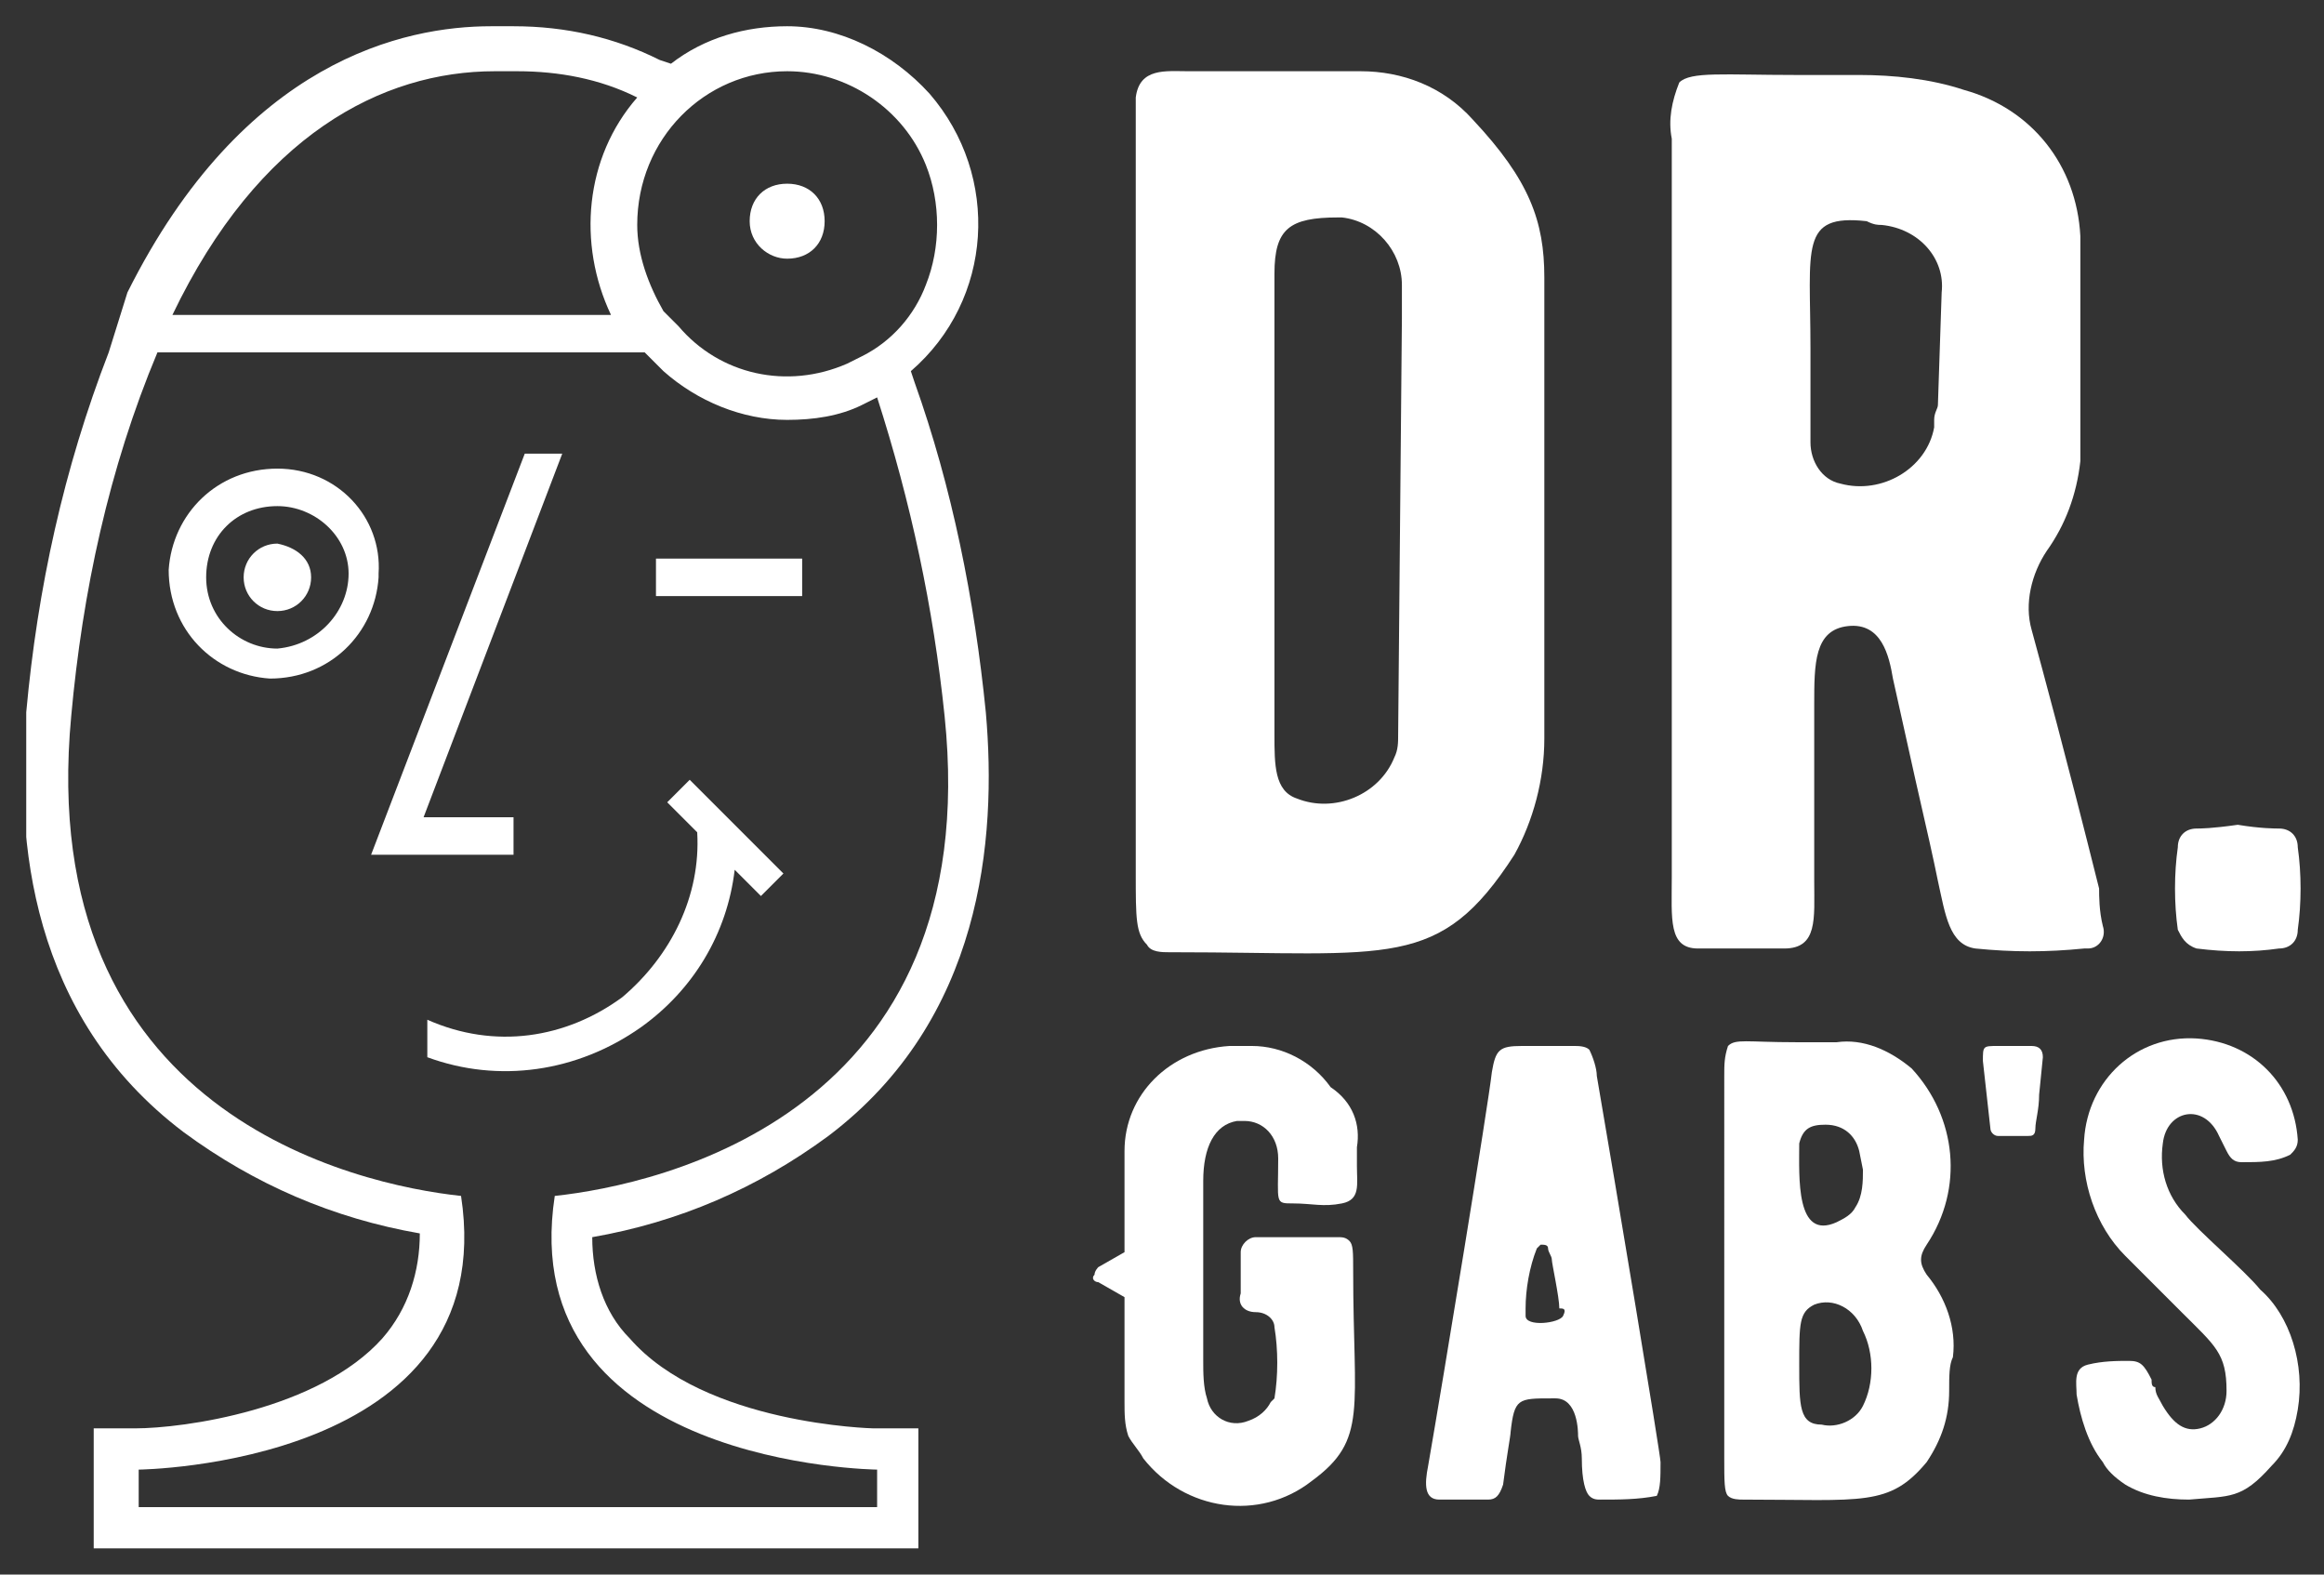 <?xml version="1.0" encoding="utf-8"?>
<!-- Generator: Adobe Illustrator 26.3.1, SVG Export Plug-In . SVG Version: 6.00 Build 0)  -->
<svg version="1.1" id="Calque_1" xmlns="http://www.w3.org/2000/svg" xmlns:xlink="http://www.w3.org/1999/xlink" x="0px" y="0px"
	 viewBox="0 0 62 42" style="enable-background:new 0 0 62 42;" xml:space="preserve">
<rect x="0" y="0" width="62" height="42" fill="#333333" stroke="none"/>
<style type="text/css">
	.st0{clip-path:url(#SVGID_00000129893127259132282040000005818144503056440751_);}
	.st1{fill:#ffffff;}
	.st2{clip-path:url(#SVGID_00000160874472418161861290000010913841975808082348_);}
	.st3{clip-path:url(#SVGID_00000101786608425406314830000013500584861203106691_);}
</style>
<g id="Groupe_160">
	<g id="Groupe_159">
		<g id="Groupe_154">
			<g>
				<defs>
					<rect id="SVGID_1_" x="0.7" y="0.7" width="60.7" height="40.7"/>
				</defs>
				<clipPath id="SVGID_00000153688070819957756270000015329942118836444339_">
					<use xlink:href="#SVGID_1_"  style="overflow:visible;"/>
				</clipPath>
				<g style="clip-path:url(#SVGID_00000153688070819957756270000015329942118836444339_);">
					<g id="Groupe_153">
						<path id="Tracé_176" class="st1" d="M7.4,17.3c-1,0-1.9-0.8-1.9-1.9s0.8-1.9,1.9-1.9c1,0,1.9,0.8,1.9,1.8l0,0
							C9.3,16.3,8.5,17.2,7.4,17.3 M7.4,12.5c-1.6,0-2.8,1.2-2.9,2.7c0,1.6,1.2,2.8,2.7,2.9c1.6,0,2.8-1.2,2.9-2.7c0,0,0,0,0,0v-0.1
							C10.2,13.8,9,12.5,7.4,12.5"/>
						<path id="Tracé_177" class="st1" d="M7.4,14.5c-0.5,0-0.9,0.4-0.9,0.9c0,0.5,0.4,0.9,0.9,0.9c0.5,0,0.9-0.4,0.9-0.9l0,0
							C8.3,14.9,7.9,14.6,7.4,14.5L7.4,14.5"/>
					</g>
				</g>
			</g>
		</g>
		<path id="Tracé_178" class="st1" d="M13.7,21.8h-2.4l3.7-9.7H14L9.9,22.8h3.8V21.8z"/>
		<g id="Groupe_156">
			<g>
				<defs>
					<rect id="SVGID_00000011019227738647644010000017763294774477088439_" x="0.7" y="0.7" width="60.7" height="40.7"/>
				</defs>
				<clipPath id="SVGID_00000034061709634818983010000016847205200442838437_">
					<use xlink:href="#SVGID_00000011019227738647644010000017763294774477088439_"  style="overflow:visible;"/>
				</clipPath>
				<g style="clip-path:url(#SVGID_00000034061709634818983010000016847205200442838437_);">
					<g id="Groupe_155">
						<path id="Tracé_179" class="st1" d="M19.6,23.2l0.7,0.7l0.6-0.6l-2.5-2.5l-0.6,0.6l0.8,0.8c0.1,1.7-0.7,3.3-2,4.4
							c-1.5,1.1-3.4,1.4-5.2,0.6v1c1.9,0.7,4,0.4,5.7-0.8C18.5,26.4,19.4,24.9,19.6,23.2"/>
					</g>
				</g>
			</g>
		</g>
		<rect id="Rectangle_64" x="17.5" y="14.9" class="st1" width="3.9" height="1"/>
		<g id="Groupe_158">
			<g>
				<defs>
					<rect id="SVGID_00000008852772010532343570000013933459281295070364_" x="0.7" y="0.7" width="60.7" height="40.7"/>
				</defs>
				<clipPath id="SVGID_00000108292781633498871790000009168171867406143157_">
					<use xlink:href="#SVGID_00000008852772010532343570000013933459281295070364_"  style="overflow:visible;"/>
				</clipPath>
				<g style="clip-path:url(#SVGID_00000108292781633498871790000009168171867406143157_);">
					<g id="Groupe_157">
						<path id="Tracé_180" class="st1" d="M23.4,40.2H3.7v-1c0,0,9.7-0.1,8.6-7.3C9.5,31.6,0.9,29.7,1.9,19.1
							c0.3-3.3,1-6.6,2.3-9.7h13c0.2,0.2,0.3,0.3,0.5,0.5c0.9,0.8,2.1,1.3,3.3,1.3c0.7,0,1.4-0.1,2-0.4l0.4-0.2
							c0.9,2.8,1.5,5.6,1.8,8.5c1.1,10.6-7.6,12.5-10.4,12.8c-1.1,7.2,8.6,7.3,8.6,7.3l0,0L23.4,40.2z M13.2,1.9h0.6
							c1.1,0,2.2,0.2,3.2,0.7c-1.4,1.6-1.6,3.9-0.7,5.8H4.6C6.9,3.6,10.2,1.9,13.2,1.9 M21,1.9c1.6,0,3.1,1,3.7,2.5
							c0.4,1,0.4,2.2,0,3.2c-0.3,0.8-0.9,1.5-1.7,1.9l-0.2,0.1l-0.2,0.1c-1.6,0.7-3.4,0.3-4.5-1l-0.4-0.4l0,0C17.3,7.6,17,6.8,17,6
							C17,3.7,18.8,1.9,21,1.9 M16.8,35.7c-0.7-0.7-1-1.7-1-2.7c2.3-0.4,4.4-1.3,6.3-2.7c4.1-3.1,4.5-7.9,4.2-11.3
							c-0.3-3-0.9-6-1.9-8.8l-0.1-0.3c2.2-1.9,2.4-5.2,0.5-7.4c-1-1.1-2.4-1.8-3.8-1.8c-1.1,0-2.2,0.3-3.1,1l-0.3-0.1
							c-1.2-0.6-2.5-0.9-3.9-0.9h-0.6c-2.3,0-6.6,0.9-9.7,7.1L2.9,9.4l0,0C1.7,12.5,1,15.7,0.7,19c-0.3,3.4,0.1,8.1,4.2,11.2
							c1.9,1.4,4,2.3,6.3,2.7c0,1-0.3,2-1,2.8c-1.7,1.9-5.3,2.4-6.6,2.4H2.5v3.2h22v-3.2h-1.2C23.3,38.1,18.8,38,16.8,35.7"/>
						<path id="Tracé_181" class="st1" d="M21,6.9c0.6,0,1-0.4,1-1s-0.4-1-1-1s-1,0.4-1,1l0,0C20,6.5,20.5,6.9,21,6.9"/>
						<path id="Tracé_182" class="st1" d="M41.2,7.4v12.3c0,1.1-0.3,2.2-0.8,3.1c-2,3.1-3.3,2.6-9.1,2.6h-0.1c-0.2,0-0.5,0-0.6-0.2
							c-0.3-0.3-0.3-0.7-0.3-1.9V3.8c0-0.5,0-0.9,0-1.2c0.1-0.8,0.8-0.7,1.4-0.7c3,0,4.5,0,4.6,0c1.1,0,2.2,0.4,3,1.3
							C40.8,4.8,41.2,5.9,41.2,7.4 M37.4,8.5c0-0.3,0-0.6,0-0.9c0-0.9-0.7-1.7-1.6-1.8c0,0,0,0,0,0h-0.1C34.4,5.8,34,6.1,34,7.3
							v12.3c0,0.8,0,1.5,0.6,1.7c1,0.4,2.2-0.1,2.6-1.1c0,0,0,0,0,0c0.1-0.2,0.1-0.4,0.1-0.6L37.4,8.5z"/>
						<path id="Tracé_183" class="st1" d="M56.1,24.7c0.1,0.3-0.1,0.6-0.4,0.6c0,0,0,0,0,0h-0.1c-1,0.1-1.9,0.1-2.9,0
							c-0.7-0.1-0.8-0.9-1-1.8c-0.1-0.5-0.3-1.4-0.6-2.7l-0.6-2.7c-0.1-0.6-0.3-1.5-1.2-1.4s-0.9,1-0.9,2.1v4.7c0,1,0.1,1.8-0.8,1.8
							c-0.7,0-1.5,0-2.3,0s-0.7-0.8-0.7-1.9V3.7c-0.1-0.5,0-1,0.2-1.5c0.3-0.3,1.2-0.2,3.1-0.2h1.7c0.9,0,1.9,0.1,2.8,0.4
							c1.8,0.5,3,2,3.1,3.9c0,0.9,0,2.9,0,6c-0.1,0.9-0.4,1.7-0.9,2.4c-0.4,0.6-0.6,1.4-0.4,2.1c0.3,1.1,0.9,3.3,1.8,6.9
							C56,23.9,56,24.3,56.1,24.7 M51.8,7.8c0.1-0.9-0.6-1.7-1.6-1.8C50.1,6,50,6,49.8,5.9c-1.8-0.2-1.5,0.7-1.5,3.4
							c0,1.5,0,2.4,0,2.5c0,0.5,0.3,1,0.8,1.1c1.1,0.3,2.3-0.4,2.5-1.5c0,0,0,0,0,0c0-0.1,0-0.1,0-0.2c0-0.2,0.1-0.3,0.1-0.4
							L51.8,7.8z"/>
						<path id="Tracé_184" class="st1" d="M59.7,22c0.6,0.1,1,0.1,1.1,0.1c0.3,0,0.5,0.2,0.5,0.5c0.1,0.7,0.1,1.5,0,2.2
							c0,0.3-0.2,0.5-0.5,0.5c-0.7,0.1-1.4,0.1-2.2,0c-0.3-0.1-0.4-0.3-0.5-0.5c-0.1-0.7-0.1-1.5,0-2.2c0-0.3,0.2-0.5,0.5-0.5
							C58.7,22.1,59,22.1,59.7,22"/>
						<path id="Tracé_185" class="st1" d="M36.2,30.6c0,0.2,0,0.4,0,0.5c0,0.5,0.1,0.9-0.4,1s-0.8,0-1.3,0s-0.4,0-0.4-1.2
							c0-0.6-0.4-1-0.9-1c0,0,0,0-0.1,0H33c-0.6,0.1-0.9,0.7-0.9,1.6v4.8c0,0.3,0,0.7,0.1,1c0.1,0.5,0.6,0.8,1.1,0.6
							c0.3-0.1,0.5-0.3,0.6-0.5l0.1-0.1c0.1-0.6,0.1-1.3,0-1.9c0-0.2-0.2-0.4-0.5-0.4c-0.3,0-0.5-0.2-0.4-0.5c0,0,0,0,0,0l0,0
							c0-0.6,0-1,0-1.1c0-0.2,0.2-0.4,0.4-0.4l0,0c0.2,0,0.6,0,1.2,0c0.5,0,0.8,0,1,0c0.1,0,0.2,0,0.3,0.1c0.1,0.1,0.1,0.3,0.1,0.8
							c0,3.7,0.4,4.5-1.1,5.6c-1.4,1.1-3.4,0.8-4.5-0.6c-0.1-0.2-0.3-0.4-0.4-0.6c-0.1-0.3-0.1-0.6-0.1-0.9v-2.8l-0.7-0.4
							c-0.1,0-0.2-0.1-0.1-0.2c0-0.1,0.1-0.2,0.1-0.2l0.7-0.4c0-1.3,0-2.2,0-2.7c0-1.5,1.2-2.7,2.8-2.8h0.6c0.8,0,1.6,0.4,2.1,1.1
							C36.1,29.4,36.3,30,36.2,30.6"/>
						<path id="Tracé_186" class="st1" d="M44.2,39.9c-0.5,0.1-1,0.1-1.5,0.1c-0.1,0-0.2,0-0.3-0.1c-0.1-0.1-0.2-0.4-0.2-1
							c0-0.3-0.1-0.5-0.1-0.6s0-1-0.6-1h-0.1c-0.9,0-1,0-1.1,0.9c0,0.1-0.1,0.6-0.2,1.4c-0.1,0.3-0.2,0.4-0.4,0.4
							c-0.5,0-0.9,0-1.3,0s-0.4-0.4-0.3-0.9c0.4-2.3,1.6-9.6,1.7-10.5c0.1-0.6,0.2-0.7,0.8-0.7H42c0.1,0,0.3,0,0.4,0.1
							c0.1,0.2,0.2,0.5,0.2,0.7c0.5,2.9,1.7,10.1,1.7,10.3C44.3,39.4,44.3,39.7,44.2,39.9 M41.6,34.9c0-0.3-0.2-1.2-0.2-1.3
							c0-0.1-0.1-0.2-0.1-0.3c0-0.1-0.1-0.1-0.2-0.1c0,0-0.1,0.1-0.1,0.1c-0.2,0.5-0.3,1.1-0.3,1.6c0,0.1,0,0.1,0,0.2
							c0,0.3,0.9,0.2,1,0S41.7,34.9,41.6,34.9"/>
						<path id="Tracé_187" class="st1" d="M52,37.1c0,0.7-0.2,1.3-0.6,1.9c-1,1.2-1.7,1-4.9,1c-0.1,0-0.3,0-0.4-0.1
							c-0.1-0.1-0.1-0.4-0.1-1V28.7c0-0.3,0-0.5,0.1-0.8c0.2-0.2,0.5-0.1,1.8-0.1c0.4,0,0.8,0,1.1,0c0.7-0.1,1.4,0.2,2,0.7
							c1.2,1.3,1.4,3.2,0.4,4.7c-0.2,0.3-0.2,0.5,0,0.8c0.5,0.6,0.8,1.4,0.7,2.2C52,36.4,52,36.7,52,37.1 M49,32.6
							c0.2-0.1,0.4-0.2,0.5-0.4c0.2-0.3,0.2-0.7,0.2-1l-0.1-0.5c-0.1-0.4-0.4-0.7-0.9-0.7c-0.4,0-0.6,0.1-0.7,0.5
							C48,31.4,47.9,33.1,49,32.6 M49.7,35.5c-0.2-0.6-0.8-0.9-1.3-0.7c-0.4,0.2-0.4,0.5-0.4,1.6S48,38,48.6,38
							c0.4,0.1,0.9-0.1,1.1-0.5C50,36.9,50,36.1,49.7,35.5"/>
						<path id="Tracé_188" class="st1" d="M53.7,27.9h0.5c0.2,0,0.3,0.1,0.3,0.3l-0.1,1c0,0.4-0.1,0.7-0.1,0.9s-0.1,0.2-0.2,0.2
							h-0.8c-0.1,0-0.2-0.1-0.2-0.2l0,0l-0.2-1.8c0-0.4,0-0.4,0.4-0.4L53.7,27.9z"/>
						<path id="Tracé_189" class="st1" d="M61.3,37.6c-0.1,0.6-0.3,1.1-0.7,1.5c-0.8,0.9-1.1,0.8-2.2,0.9c-0.6,0-1.2-0.1-1.7-0.4
							c-0.3-0.2-0.5-0.4-0.6-0.6c-0.4-0.5-0.6-1.2-0.7-1.8c0-0.3-0.1-0.7,0.3-0.8s0.8-0.1,1.1-0.1s0.4,0.1,0.6,0.5
							c0,0.1,0,0.2,0.1,0.2c0,0.2,0.1,0.3,0.2,0.5c0.3,0.5,0.6,0.7,1,0.6c0.4-0.1,0.7-0.5,0.7-1c0-1-0.3-1.2-1.2-2.1l-1.5-1.5
							c-0.8-0.8-1.2-2-1.1-3.1c0.1-1.6,1.4-2.8,3-2.7c1.5,0.1,2.6,1.2,2.7,2.7c0,0.2-0.1,0.3-0.2,0.4l0,0c-0.4,0.2-0.8,0.2-1.3,0.2
							c-0.2,0-0.3-0.1-0.4-0.3l-0.2-0.4c-0.4-0.9-1.4-0.7-1.5,0.2c-0.1,0.7,0.1,1.4,0.6,1.9c0.3,0.4,1.6,1.5,2,2
							C61.1,35.1,61.5,36.4,61.3,37.6"/>
					</g>
				</g>
			</g>
		</g>
	</g>
</g>
</svg>
